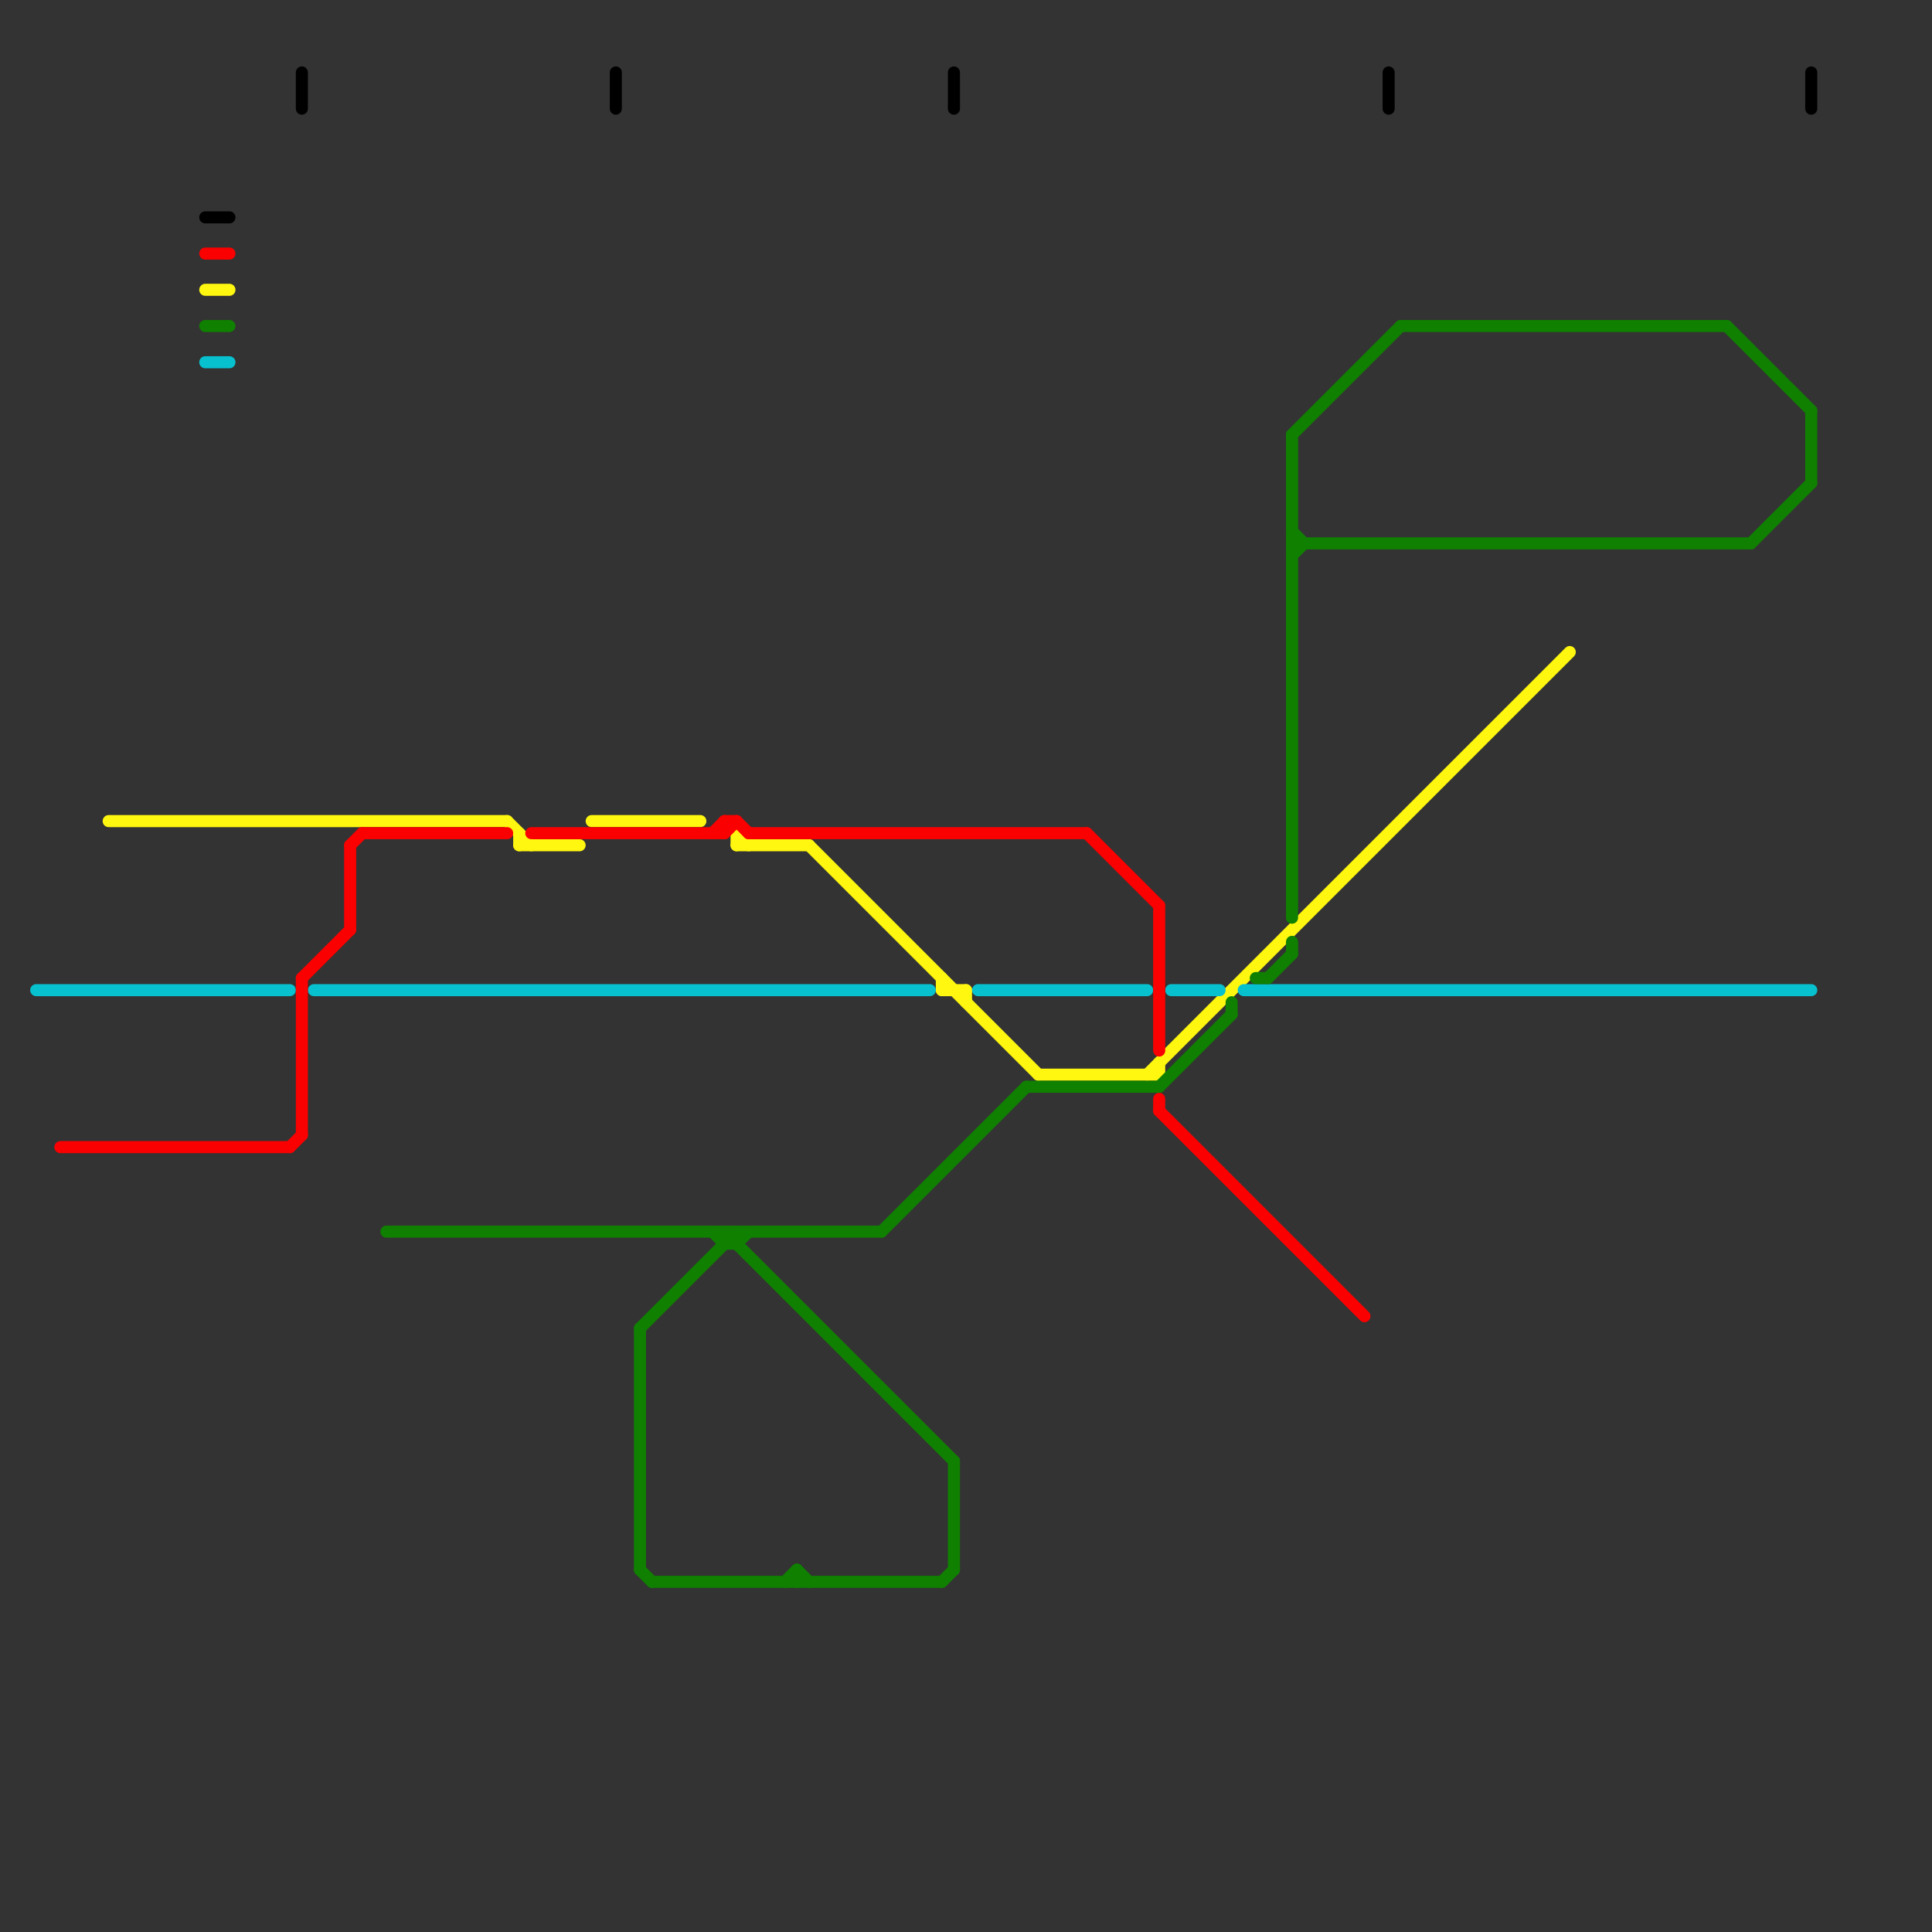 
<svg version="1.1" xmlns="http://www.w3.org/2000/svg" viewBox="0 0 160 160">
<rect x="0" y="0" width="160" height="160" fill="#333333" stroke="none"/>
<style>text { font: 1px Helvetica; font-weight: 600; white-space: pre; dominant-baseline: central; } line { stroke-width: 1; fill: none; stroke-linecap: round; stroke-linejoin: round; } .c0 { stroke: #fff70f } .c1 { stroke: #07c1cf } .c2 { stroke: #fa0000 } .c3 { stroke: #0f8000 } .c4 { stroke: #000000 }</style><defs><g id="wm-xf"><circle r="1.2" fill="#000"/><circle r="0.9" fill="#fff"/><circle r="0.6" fill="#000"/><circle r="0.3" fill="#fff"/></g><g id="wm"><circle r="0.6" fill="#000"/><circle r="0.3" fill="#fff"/></g></defs><line class="c0" x1="43" y1="69" x2="43" y2="70"/><line class="c0" x1="61" y1="69" x2="61" y2="70"/><line class="c0" x1="61" y1="69" x2="62" y2="70"/><line class="c0" x1="80" y1="82" x2="80" y2="83"/><line class="c0" x1="17" y1="24" x2="19" y2="24"/><line class="c0" x1="96" y1="88" x2="96" y2="89"/><line class="c0" x1="67" y1="70" x2="86" y2="89"/><line class="c0" x1="9" y1="68" x2="42" y2="68"/><line class="c0" x1="49" y1="68" x2="58" y2="68"/><line class="c0" x1="78" y1="82" x2="80" y2="82"/><line class="c0" x1="78" y1="81" x2="78" y2="82"/><line class="c0" x1="95" y1="89" x2="130" y2="54"/><line class="c0" x1="42" y1="68" x2="44" y2="70"/><line class="c0" x1="43" y1="70" x2="48" y2="70"/><line class="c0" x1="61" y1="70" x2="67" y2="70"/><line class="c0" x1="86" y1="89" x2="96" y2="89"/><line class="c1" x1="103" y1="82" x2="150" y2="82"/><line class="c1" x1="17" y1="30" x2="19" y2="30"/><line class="c1" x1="97" y1="82" x2="101" y2="82"/><line class="c1" x1="26" y1="82" x2="77" y2="82"/><line class="c1" x1="3" y1="82" x2="24" y2="82"/><line class="c1" x1="81" y1="82" x2="95" y2="82"/><line class="c2" x1="44" y1="69" x2="60" y2="69"/><line class="c2" x1="96" y1="92" x2="113" y2="109"/><line class="c2" x1="29" y1="70" x2="29" y2="77"/><line class="c2" x1="90" y1="69" x2="96" y2="75"/><line class="c2" x1="30" y1="69" x2="42" y2="69"/><line class="c2" x1="62" y1="69" x2="90" y2="69"/><line class="c2" x1="5" y1="95" x2="24" y2="95"/><line class="c2" x1="29" y1="70" x2="30" y2="69"/><line class="c2" x1="60" y1="68" x2="61" y2="68"/><line class="c2" x1="96" y1="75" x2="96" y2="87"/><line class="c2" x1="25" y1="81" x2="29" y2="77"/><line class="c2" x1="60" y1="69" x2="61" y2="68"/><line class="c2" x1="25" y1="81" x2="25" y2="94"/><line class="c2" x1="60" y1="68" x2="60" y2="69"/><line class="c2" x1="17" y1="21" x2="19" y2="21"/><line class="c2" x1="24" y1="95" x2="25" y2="94"/><line class="c2" x1="59" y1="69" x2="60" y2="68"/><line class="c2" x1="96" y1="91" x2="96" y2="92"/><line class="c2" x1="61" y1="68" x2="62" y2="69"/><line class="c3" x1="53" y1="110" x2="53" y2="130"/><line class="c3" x1="60" y1="102" x2="79" y2="121"/><line class="c3" x1="145" y1="45" x2="150" y2="40"/><line class="c3" x1="79" y1="121" x2="79" y2="130"/><line class="c3" x1="61" y1="103" x2="62" y2="102"/><line class="c3" x1="85" y1="90" x2="96" y2="90"/><line class="c3" x1="73" y1="102" x2="85" y2="90"/><line class="c3" x1="65" y1="131" x2="66" y2="130"/><line class="c3" x1="17" y1="27" x2="19" y2="27"/><line class="c3" x1="107" y1="78" x2="107" y2="79"/><line class="c3" x1="61" y1="102" x2="61" y2="103"/><line class="c3" x1="102" y1="83" x2="102" y2="84"/><line class="c3" x1="116" y1="27" x2="143" y2="27"/><line class="c3" x1="104" y1="81" x2="105" y2="81"/><line class="c3" x1="53" y1="110" x2="61" y2="102"/><line class="c3" x1="60" y1="103" x2="61" y2="103"/><line class="c3" x1="143" y1="27" x2="150" y2="34"/><line class="c3" x1="54" y1="131" x2="78" y2="131"/><line class="c3" x1="53" y1="130" x2="54" y2="131"/><line class="c3" x1="66" y1="130" x2="67" y2="131"/><line class="c3" x1="107" y1="46" x2="108" y2="45"/><line class="c3" x1="150" y1="34" x2="150" y2="40"/><line class="c3" x1="60" y1="102" x2="60" y2="103"/><line class="c3" x1="59" y1="102" x2="60" y2="103"/><line class="c3" x1="32" y1="102" x2="73" y2="102"/><line class="c3" x1="96" y1="90" x2="102" y2="84"/><line class="c3" x1="66" y1="130" x2="66" y2="131"/><line class="c3" x1="105" y1="81" x2="107" y2="79"/><line class="c3" x1="107" y1="45" x2="145" y2="45"/><line class="c3" x1="107" y1="44" x2="108" y2="45"/><line class="c3" x1="107" y1="36" x2="107" y2="76"/><line class="c3" x1="107" y1="36" x2="116" y2="27"/><line class="c3" x1="78" y1="131" x2="79" y2="130"/><line class="c4" x1="17" y1="18" x2="19" y2="18"/><line class="c4" x1="79" y1="6" x2="79" y2="9"/><line class="c4" x1="51" y1="6" x2="51" y2="9"/><line class="c4" x1="25" y1="6" x2="25" y2="9"/><line class="c4" x1="150" y1="6" x2="150" y2="9"/><line class="c4" x1="115" y1="6" x2="115" y2="9"/>
</svg>
